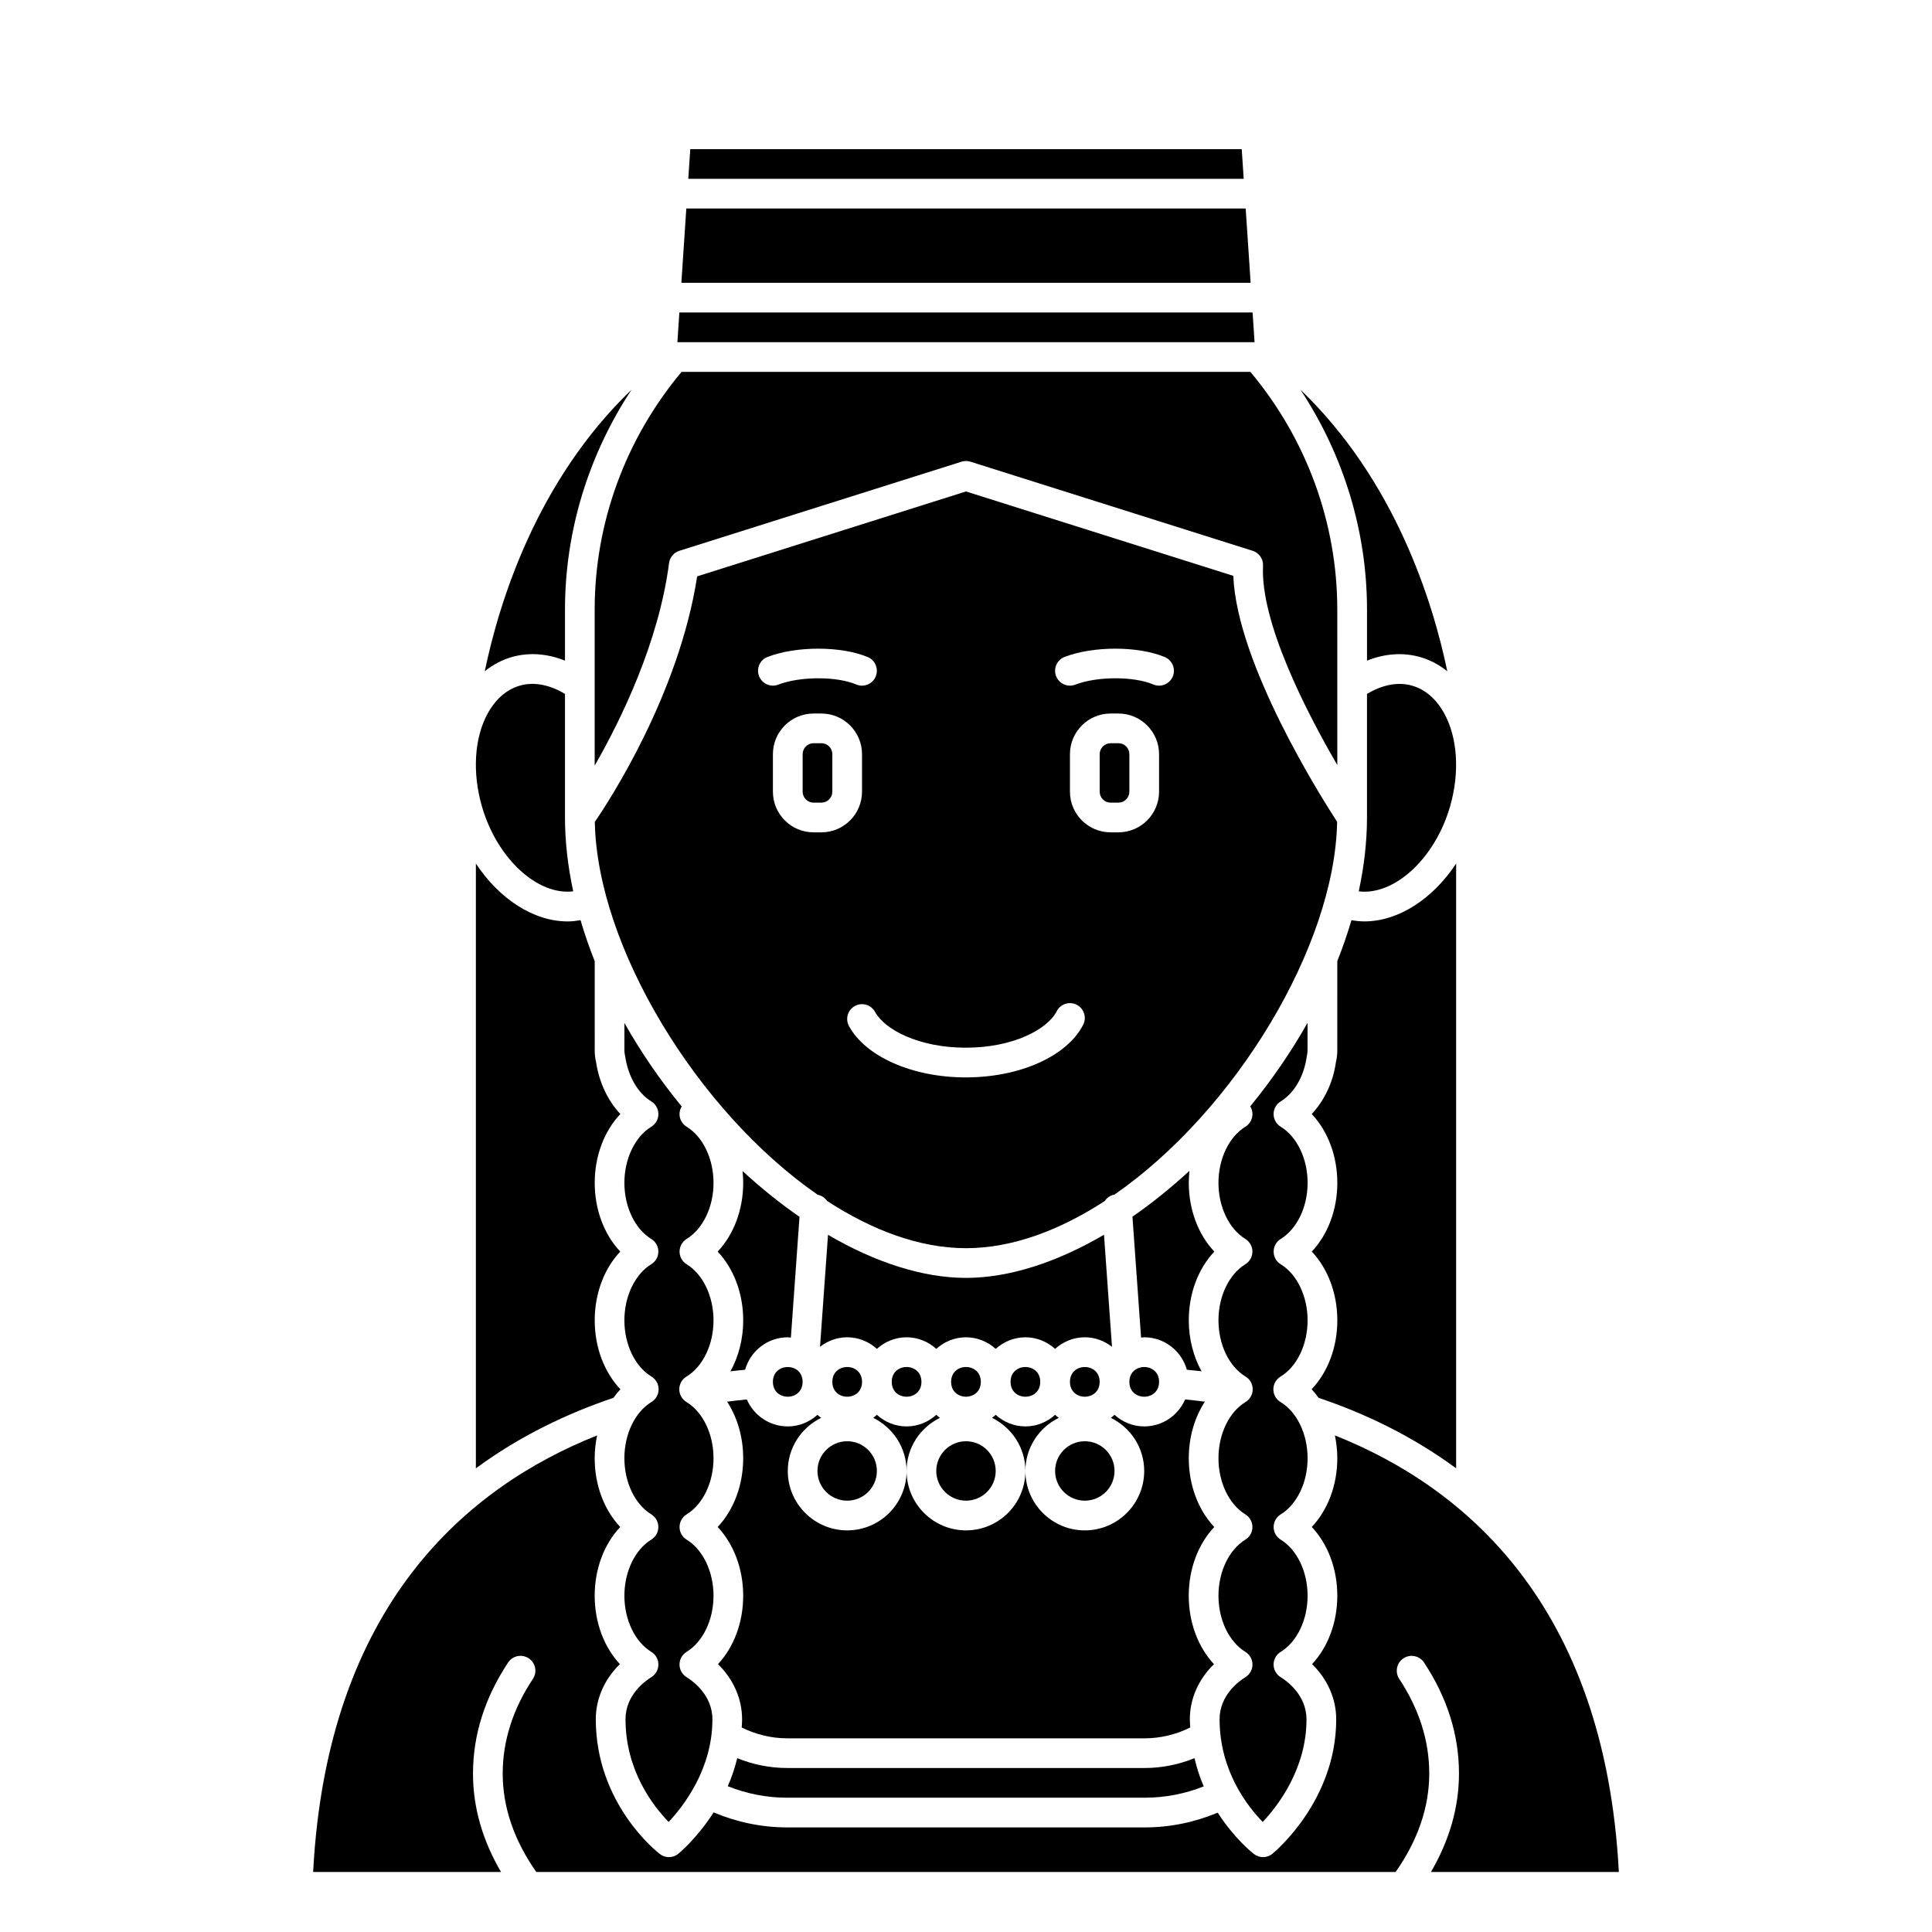 <?xml version="1.0" encoding="UTF-8"?>
<!-- Uploaded to: ICON Repo, www.svgrepo.com, Generator: ICON Repo Mixer Tools -->
<svg fill="#000000" width="800px" height="800px" version="1.1" viewBox="144 144 512 512" xmlns="http://www.w3.org/2000/svg">
 <g>
  <path d="m435.42 510.21c0 5.246-7.871 5.246-7.871 0 0-5.25 7.871-5.25 7.871 0"/>
  <path d="m439.36 533.82c0 4.348-3.523 7.871-7.871 7.871-4.348 0-7.875-3.523-7.875-7.871 0-4.348 3.527-7.875 7.875-7.875 4.348 0 7.871 3.527 7.871 7.875"/>
  <path d="m436.57 471.22c-12.605 7.371-25.199 11.434-36.566 11.434-11.375 0-23.969-4.051-36.57-11.406l-2.121 29.664c2.004-1.551 4.477-2.516 7.203-2.516 3.035 0 5.777 1.184 7.871 3.07 2.094-1.891 4.836-3.07 7.871-3.07s5.777 1.184 7.871 3.07c2.094-1.891 4.836-3.07 7.871-3.07s5.777 1.184 7.871 3.07c2.094-1.891 4.836-3.07 7.871-3.07 3.035 0 5.777 1.184 7.871 3.07 2.094-1.891 4.836-3.07 7.871-3.07 2.723 0 5.203 0.965 7.203 2.519z"/>
  <path d="m356.7 510.21c0 5.246-7.871 5.246-7.871 0 0-5.25 7.871-5.25 7.871 0"/>
  <path d="m403.93 510.21c0 5.246-7.871 5.246-7.871 0 0-5.25 7.871-5.25 7.871 0"/>
  <path d="m419.68 510.21c0 5.246-7.875 5.246-7.875 0 0-5.25 7.875-5.25 7.875 0"/>
  <path d="m340.96 493.9c0 4.953-1.227 9.609-3.383 13.512 1.301-0.16 2.586-0.285 3.879-0.414 1.406-4.945 5.918-8.598 11.309-8.598 0.285 0 0.551 0.062 0.828 0.082l2.285-32.012c-5.102-3.523-10.16-7.598-15.098-12.129 0.105 1.027 0.176 2.066 0.176 3.125 0 7.133-2.512 13.707-6.766 18.215 4.258 4.516 6.769 11.09 6.769 18.219z"/>
  <path d="m407.87 533.82c0 4.348-3.523 7.871-7.871 7.871s-7.875-3.523-7.875-7.871c0-4.348 3.527-7.875 7.875-7.875s7.871 3.527 7.871 7.875"/>
  <path d="m483.41 472.33c4.324-2.656 7.121-8.488 7.121-14.863 0-6.379-2.797-12.219-7.129-14.871-1.168-0.715-1.883-1.984-1.883-3.352 0-1.371 0.707-2.637 1.875-3.356 3.574-2.199 6.148-6.586 6.883-11.734 0.25-1.145 0.238-1.871 0.238-1.879v-1.125c0-0.039 0-0.078 0.004-0.121-0.004-0.043-0.004-0.082-0.004-0.121v-5.859c-4.269 7.578-9.355 15.008-15.188 22.152 0.371 0.609 0.59 1.312 0.59 2.047 0 1.371-0.715 2.637-1.883 3.352-4.328 2.652-7.129 8.488-7.129 14.871 0 6.375 2.793 12.211 7.121 14.863 1.164 0.715 1.879 1.984 1.879 3.352 0 1.371-0.711 2.637-1.879 3.352-4.324 2.652-7.121 8.488-7.121 14.863 0 6.418 2.816 12.273 7.176 14.906 1.18 0.711 1.898 1.992 1.898 3.371 0 1.379-0.719 2.656-1.898 3.371-4.356 2.633-7.176 8.484-7.176 14.906 0 6.375 2.793 12.211 7.121 14.867 1.164 0.715 1.879 1.984 1.879 3.352 0 1.371-0.711 2.637-1.879 3.352-4.324 2.652-7.121 8.488-7.121 14.863 0 6.379 2.797 12.219 7.129 14.871 1.164 0.711 1.883 1.984 1.883 3.352 0 1.371-0.707 2.637-1.875 3.356-1.605 0.988-6.84 4.711-6.84 11.137 0 13.719 7.441 23.156 11.434 27.23 4.016-4.266 11.598-14.078 11.598-27.188 0-6.465-5.238-10.188-6.844-11.176-1.164-0.715-1.875-1.988-1.875-3.356 0-1.371 0.711-2.637 1.883-3.352 4.328-2.652 7.129-8.488 7.129-14.871 0-6.371-2.793-12.211-7.121-14.863-1.164-0.715-1.879-1.984-1.879-3.352 0-1.367 0.711-2.637 1.879-3.352 4.324-2.656 7.121-8.492 7.121-14.867 0-6.414-2.816-12.27-7.176-14.906-1.18-0.711-1.898-1.988-1.898-3.367s0.719-2.652 1.898-3.367c4.356-2.637 7.176-8.488 7.176-14.91 0-6.371-2.793-12.211-7.121-14.863-1.164-0.715-1.879-1.984-1.879-3.352 0.004-1.375 0.719-2.648 1.883-3.363z"/>
  <path d="m470.84 296.61-70.844-22.367-71.238 22.496c-4.824 31.152-23.16 59.277-27.125 65.074 0.609 33.004 27.098 76.676 59.066 98.816 1.043 0.203 1.906 0.789 2.473 1.625 11.949 7.785 24.566 12.531 36.824 12.531 12.25 0 24.852-4.738 36.789-12.512 0.578-0.883 1.477-1.504 2.57-1.695 31.945-22.156 58.402-65.805 59-98.789-4.266-6.551-26.578-41.848-27.516-65.18zm-125.69 26.566c-0.781-2.027 0.234-4.305 2.262-5.086 7.629-2.93 19.543-2.91 26.555 0.047 2.004 0.844 2.941 3.152 2.098 5.156-0.848 2.008-3.16 2.949-5.16 2.098-5.223-2.203-14.883-2.18-20.676 0.047-0.465 0.176-0.941 0.266-1.41 0.266-1.566 0.004-3.059-0.961-3.668-2.527zm16.523 41.402h-2.074c-5.938 0-10.77-4.832-10.77-10.773v-9.941c0-5.941 4.832-10.773 10.766-10.773h2.074c5.941 0 10.773 4.832 10.773 10.773v9.941c0 5.941-4.832 10.773-10.77 10.773zm69.379 50.996c-4.269 8.344-16.777 13.949-31.121 13.949-14.07 0-26.504-5.465-30.938-13.59-1.043-1.91-0.34-4.297 1.57-5.336 1.898-1.043 4.297-0.34 5.336 1.57 2.57 4.715 11.652 9.484 24.027 9.484 12.582 0 21.66-4.859 24.121-9.668 0.988-1.934 3.363-2.699 5.297-1.707 1.93 0.988 2.699 3.359 1.707 5.297zm20.113-61.77c0 5.941-4.836 10.773-10.77 10.773h-2.074c-5.941 0-10.773-4.832-10.773-10.773v-9.941c0-5.941 4.832-10.773 10.77-10.773h2.074c5.938 0 10.773 4.832 10.773 10.773zm3.629-30.512c-0.848 2.008-3.16 2.949-5.16 2.098-5.223-2.203-14.883-2.18-20.676 0.047-0.465 0.176-0.941 0.266-1.41 0.266-1.578 0-3.07-0.961-3.676-2.527-0.781-2.027 0.234-4.305 2.262-5.086 7.629-2.93 19.547-2.91 26.555 0.047 2.008 0.848 2.945 3.152 2.106 5.156z"/>
  <path d="m388.19 510.21c0 5.246-7.871 5.246-7.871 0 0-5.25 7.871-5.25 7.871 0"/>
  <path d="m440.4 340.96h-2.074c-1.602 0-2.902 1.305-2.902 2.902v9.941c0 1.598 1.301 2.902 2.898 2.902h2.074c1.602 0 2.898-1.305 2.898-2.902v-9.941c0-1.598-1.297-2.902-2.894-2.902z"/>
  <path d="m352.61 612.54c-4.555 0-9.043-0.906-13.23-2.602-0.656 2.656-1.508 5.148-2.512 7.43 5.008 1.988 10.277 3.043 15.738 3.043h94.77c5.418 0 10.652-1.039 15.621-2.996-0.98-2.281-1.812-4.789-2.445-7.481-4.172 1.684-8.637 2.606-13.18 2.606z"/>
  <path d="m459.04 530.45c0-5.594 1.551-10.816 4.258-14.992-1.75-0.238-3.488-0.414-5.227-0.59-1.812 4.199-5.988 7.148-10.844 7.148-3.035 0-5.777-1.184-7.871-3.07-0.312 0.281-0.629 0.551-0.969 0.801 5.215 2.562 8.84 7.883 8.84 14.078 0 8.684-7.062 15.742-15.742 15.742-8.684 0-15.742-7.062-15.742-15.742 0 8.684-7.062 15.742-15.742 15.742-8.684 0-15.742-7.062-15.742-15.742 0 8.684-7.062 15.742-15.742 15.742-8.684 0-15.742-7.062-15.742-15.742 0-6.195 3.625-11.512 8.84-14.078-0.348-0.25-0.668-0.523-0.98-0.801-2.094 1.891-4.836 3.07-7.871 3.07-4.856 0-9.027-2.953-10.844-7.148-1.738 0.176-3.473 0.352-5.223 0.59 2.707 4.176 4.262 9.398 4.262 14.992 0 7.133-2.512 13.707-6.769 18.219 4.258 4.512 6.769 11.086 6.769 18.215 0 7.09-2.477 13.621-6.684 18.133 4.07 3.969 6.394 9.172 6.394 14.621 0 0.742-0.062 1.453-0.102 2.176 3.738 1.84 7.844 2.859 12.039 2.859h94.77c4.199 0 8.309-1.02 12.047-2.863-0.035-0.734-0.098-1.457-0.098-2.215 0-5.434 2.32-10.617 6.391-14.578-4.207-4.508-6.684-11.043-6.684-18.129 0-7.133 2.512-13.707 6.766-18.215-4.246-4.516-6.758-11.09-6.758-18.223z"/>
  <path d="m424.58 519.74c-0.336-0.246-0.656-0.52-0.969-0.797-2.094 1.891-4.836 3.07-7.871 3.07-3.035 0-5.777-1.184-7.871-3.07-0.312 0.281-0.629 0.551-0.969 0.801 5.215 2.562 8.84 7.883 8.84 14.078 0-6.195 3.625-11.516 8.84-14.082z"/>
  <path d="m393.09 519.74c-0.336-0.246-0.656-0.52-0.969-0.797-2.094 1.891-4.836 3.07-7.871 3.07s-5.777-1.184-7.871-3.07c-0.312 0.281-0.629 0.551-0.969 0.801 5.215 2.562 8.84 7.883 8.84 14.078 0-6.195 3.625-11.516 8.84-14.082z"/>
  <path d="m306.56 514.44c0.578-0.797 1.184-1.562 1.852-2.266-4.281-4.512-6.805-11.102-6.805-18.273 0-7.133 2.512-13.707 6.766-18.215-4.254-4.512-6.766-11.082-6.766-18.215 0-7.144 2.519-13.73 6.789-18.238-3.352-3.578-5.668-8.484-6.453-13.906-0.375-1.469-0.344-3.008-0.332-3.293l-0.004-23.312c-1.445-3.621-2.699-7.246-3.754-10.863-1.133 0.191-2.269 0.328-3.418 0.328-8.984 0-18.086-5.898-24.324-15.348v160.28c11.859-8.727 24.504-14.652 36.449-18.68z"/>
  <path d="m475.95 226.81h-151.91l-0.527 7.875h152.96z"/>
  <path d="m474.12 199.26h-148.24l-1.309 19.68h150.86z"/>
  <path d="m293.73 319.07v-13.535c0-20.793 6.25-41.008 17.645-58.273-25.012 24.004-35.023 55.941-38.906 74.617 2.168-1.738 4.602-3.035 7.266-3.785 4.519-1.262 9.324-0.883 13.996 0.977z"/>
  <path d="m506.27 319.07c4.668-1.859 9.469-2.234 13.992-0.969 2.672 0.75 5.109 2.051 7.285 3.793-3.863-18.586-13.867-50.586-38.922-74.629 11.391 17.262 17.645 37.48 17.645 58.273z"/>
  <path d="m473.07 183.52h-146.14l-0.527 7.871h147.19z"/>
  <path d="m295.91 380.21c-1.426-6.629-2.184-13.191-2.184-19.578v-32.738c-4.016-2.41-8.164-3.262-11.863-2.223-4.418 1.238-7.09 4.637-8.551 7.269-3.621 6.519-4.207 15.809-1.574 24.848 4.023 13.82 14.766 23.582 24.172 22.422z"/>
  <path d="m573.01 640.09c-3.723-71.043-41.16-102.14-75.25-115.69 0.406 1.945 0.641 3.965 0.641 6.043 0 7.133-2.512 13.707-6.769 18.219 4.258 4.512 6.769 11.086 6.769 18.215 0 7.09-2.477 13.621-6.684 18.133 4.07 3.969 6.394 9.172 6.394 14.621 0 21.535-16.207 35.062-16.902 35.629-0.723 0.598-1.605 0.898-2.492 0.898-0.844 0-1.684-0.27-2.391-0.812-0.371-0.285-5.199-4.082-9.617-10.969-6.137 2.543-12.602 3.906-19.328 3.906h-94.77c-6.781 0-13.312-1.391-19.492-3.977-4.332 6.746-8.98 10.66-9.348 10.957-0.723 0.594-1.609 0.895-2.496 0.895-0.844 0-1.684-0.27-2.391-0.812-0.691-0.531-16.992-13.25-16.992-35.754 0-5.434 2.32-10.617 6.391-14.578-4.207-4.508-6.684-11.043-6.684-18.129 0-7.133 2.512-13.707 6.766-18.215-4.254-4.512-6.766-11.086-6.766-18.219 0-2.078 0.234-4.098 0.641-6.047-34.094 13.555-71.531 44.648-75.254 115.69h49.789c-4.902-8.375-7.426-17.117-7.426-26.078 0-10.227 3.137-20.133 9.316-29.441 1.203-1.812 3.641-2.297 5.461-1.102 1.812 1.203 2.301 3.644 1.098 5.457-5.312 7.992-8 16.438-8 25.09 0 8.93 3.019 17.695 8.898 26.078l227.74-0.004c5.887-8.398 8.906-17.176 8.906-26.121 0-8.629-2.676-17.055-7.953-25.047-1.195-1.812-0.695-4.254 1.117-5.453 1.805-1.195 4.254-0.699 5.457 1.117 6.144 9.301 9.258 19.188 9.258 29.387 0 8.973-2.523 17.727-7.434 26.121h49.793z"/>
  <path d="m361.68 340.96h-2.074c-1.602 0-2.898 1.305-2.898 2.902v9.941c0 1.598 1.297 2.902 2.894 2.902h2.074c1.605 0 2.902-1.305 2.902-2.902v-9.941c0-1.598-1.297-2.902-2.898-2.902z"/>
  <path d="m518.13 325.68c-3.699-1.043-7.852-0.188-11.863 2.223v32.738c0 6.383-0.758 12.945-2.188 19.578 9.402 1.148 20.152-8.598 24.18-22.418 2.629-9.043 2.043-18.332-1.578-24.848-1.465-2.637-4.133-6.035-8.551-7.273z"/>
  <path d="m451.17 510.21c0 5.246-7.875 5.246-7.875 0 0-5.25 7.875-5.25 7.875 0"/>
  <path d="m372.45 510.21c0 5.246-7.871 5.246-7.871 0 0-5.25 7.871-5.25 7.871 0"/>
  <path d="m459.04 457.46c0-1.074 0.074-2.133 0.184-3.18-4.949 4.543-10.004 8.625-15.113 12.152l2.285 32.043c0.281-0.02 0.547-0.082 0.832-0.082 5.391 0 9.902 3.652 11.309 8.602 1.289 0.129 2.582 0.246 3.887 0.414-2.152-3.906-3.383-8.562-3.383-13.512 0-7.133 2.512-13.707 6.766-18.215-4.254-4.516-6.766-11.09-6.766-18.223z"/>
  <path d="m493.45 514.44c11.945 4.027 24.586 9.953 36.445 18.68v-160.27c-6.242 9.438-15.34 15.332-24.32 15.332-1.148 0-2.285-0.133-3.426-0.328-1.055 3.606-2.305 7.223-3.75 10.832l-0.004 22.059c0.008 0.102 0.012 0.199 0.012 0.293-0.004 0.09-0.004 0.184-0.012 0.285v0.844c0.008 0.141 0.039 1.641-0.383 3.438-0.734 5.195-3.039 10.055-6.391 13.621 4.266 4.512 6.785 11.094 6.785 18.238 0 7.133-2.512 13.707-6.766 18.215 4.254 4.512 6.766 11.086 6.766 18.215 0 7.172-2.527 13.766-6.809 18.273 0.664 0.711 1.27 1.48 1.852 2.277z"/>
  <path d="m324.03 289.97 74.785-23.617c0.766-0.242 1.598-0.242 2.371 0l74.785 23.617c1.707 0.539 2.832 2.156 2.746 3.945-0.727 15.012 11.469 38.703 19.684 52.832l-0.004-41.215c0-23-8.199-45.273-23.027-62.977h-150.75c-14.824 17.703-23.023 39.977-23.023 62.977v41.367c6.988-12.195 16.965-32.598 19.715-53.684 0.199-1.52 1.258-2.781 2.719-3.246z"/>
  <path d="m376.38 533.82c0 4.348-3.523 7.871-7.871 7.871-4.348 0-7.875-3.523-7.875-7.871 0-4.348 3.527-7.875 7.875-7.875 4.348 0 7.871 3.527 7.871 7.875"/>
  <path d="m325.97 472.33c4.324-2.656 7.121-8.488 7.121-14.863 0-6.379-2.797-12.219-7.129-14.871-1.168-0.715-1.883-1.984-1.883-3.352 0-0.723 0.207-1.414 0.57-2.016-5.832-7.137-10.91-14.566-15.176-22.145v7.082c0 0.113-0.012 0.855 0.184 1.672 0.812 5.488 3.383 9.855 6.949 12.051 1.164 0.715 1.875 1.988 1.875 3.356 0 1.371-0.715 2.637-1.883 3.352-4.328 2.652-7.129 8.488-7.129 14.871 0 6.375 2.793 12.211 7.121 14.863 1.164 0.715 1.879 1.984 1.879 3.352 0 1.371-0.711 2.637-1.879 3.352-4.324 2.652-7.121 8.488-7.121 14.863 0 6.418 2.816 12.273 7.176 14.906 1.18 0.711 1.898 1.992 1.898 3.371s-0.719 2.656-1.898 3.371c-4.356 2.633-7.176 8.484-7.176 14.906 0 6.375 2.793 12.211 7.121 14.867 1.164 0.715 1.879 1.984 1.879 3.352 0 1.371-0.711 2.637-1.879 3.352-4.324 2.652-7.121 8.488-7.121 14.863 0 6.379 2.797 12.219 7.129 14.871 1.164 0.711 1.883 1.984 1.883 3.352 0 1.371-0.707 2.637-1.875 3.356-1.605 0.988-6.84 4.711-6.84 11.137 0 13.719 7.441 23.156 11.434 27.23 4.016-4.266 11.598-14.078 11.598-27.188 0-6.465-5.238-10.188-6.844-11.176-1.164-0.715-1.875-1.988-1.875-3.356 0-1.371 0.711-2.637 1.883-3.352 4.328-2.652 7.129-8.488 7.129-14.871 0-6.371-2.793-12.211-7.121-14.863-1.164-0.715-1.879-1.984-1.879-3.352s0.711-2.637 1.879-3.352c4.324-2.656 7.121-8.492 7.121-14.867 0-6.414-2.816-12.27-7.176-14.906-1.18-0.711-1.898-1.988-1.898-3.367 0-1.379 0.719-2.652 1.898-3.367 4.356-2.637 7.176-8.488 7.176-14.91 0-6.371-2.793-12.211-7.121-14.863-1.164-0.715-1.879-1.984-1.879-3.352 0.008-1.367 0.715-2.644 1.879-3.359z"/>
 </g>
</svg>